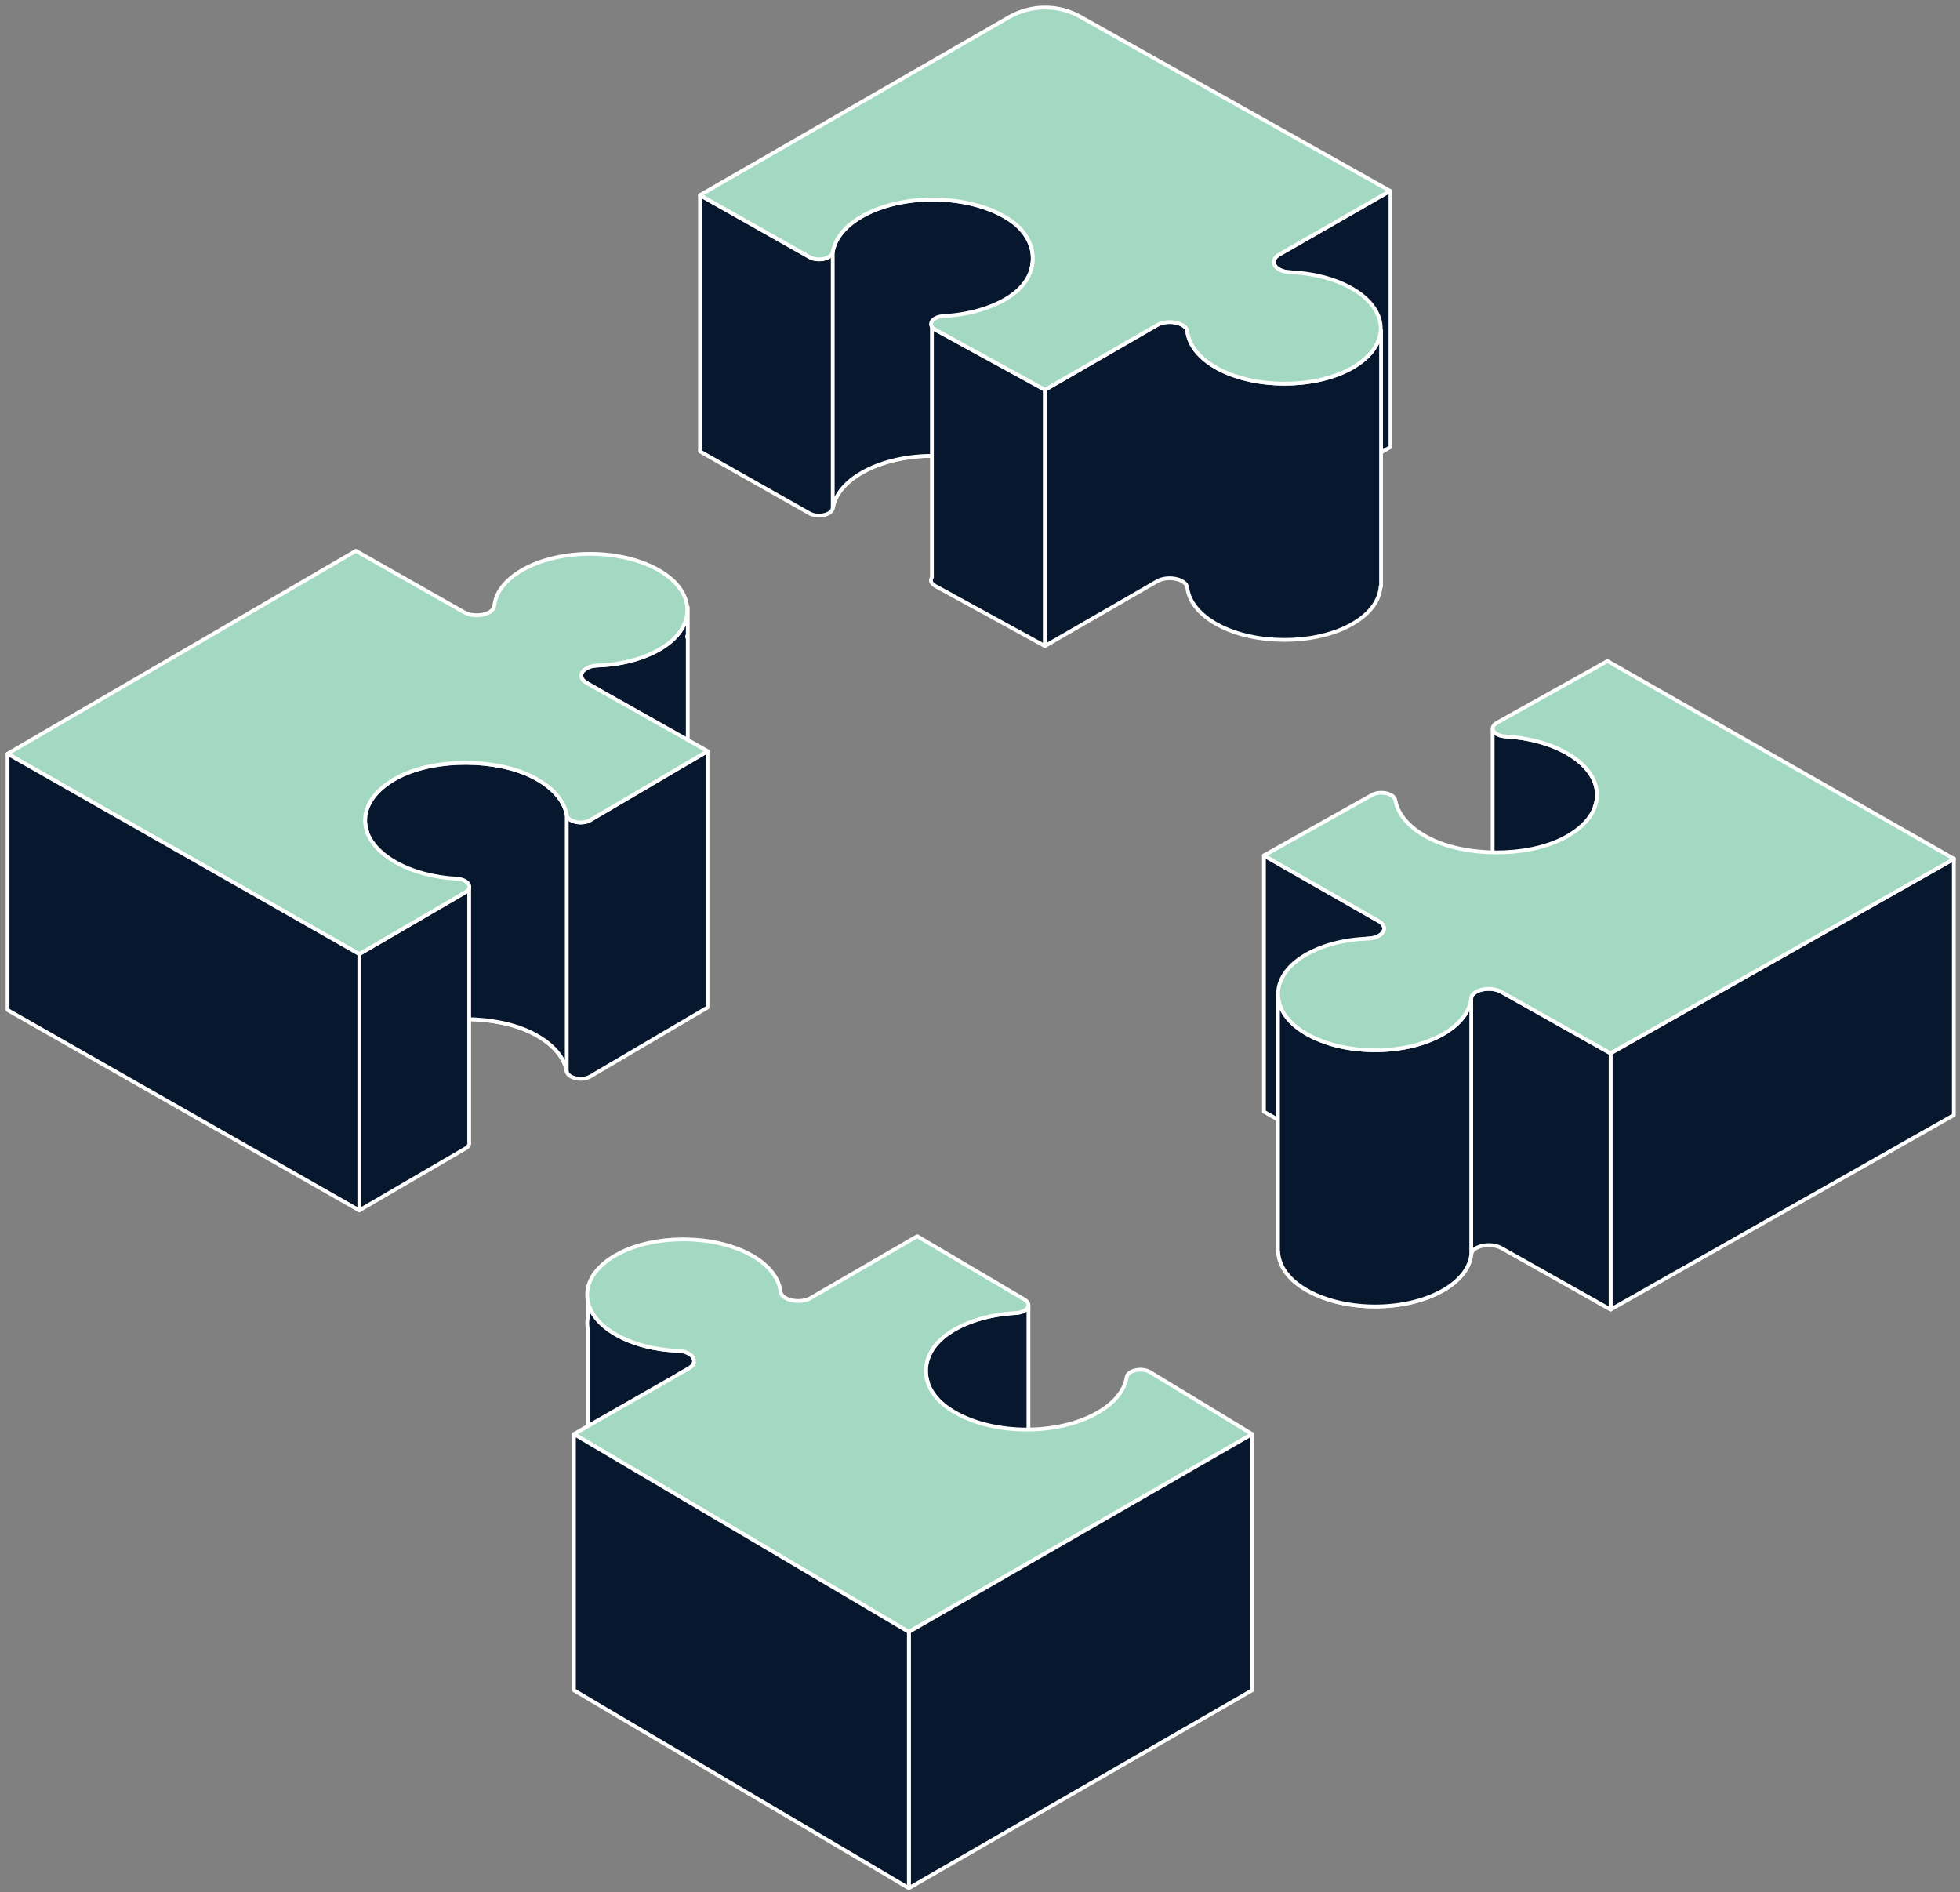 <svg width="259" height="250" viewBox="0 0 259 250" fill="none" xmlns="http://www.w3.org/2000/svg">
<rect x="0" y="0" width="259" height="250" fill="#808080" stroke="none"/>
<path d="M183.67 25.237L169.007 33.65C167.607 34.457 168.466 35.89 170.452 35.968C170.491 35.968 170.53 35.968 170.57 35.974L169.013 36.873C167.613 37.68 168.473 39.113 170.459 39.191C170.81 39.204 171.162 66.044 171.514 66.07L183.696 59.09H183.683H183.742V25.23L183.683 25.244L183.67 25.237Z" fill="#06172E" stroke="white" stroke-width="0.5" stroke-linecap="round" stroke-linejoin="round"/>
<path d="M133.298 62.821C134.698 63.726 135.629 64.865 136.105 66.083C136.561 64.937 136.593 36.899 136.209 35.74C136.99 33.357 136.014 30.713 133.292 28.962C128.115 25.621 119.247 25.498 113.862 28.604C111.589 29.912 110.32 31.586 110.04 33.298C109.896 34.19 108.054 34.588 106.953 33.956L92.498 25.784V59.643L106.953 67.815C108.054 68.453 109.896 68.05 110.04 67.157C110.32 65.439 111.589 63.772 113.862 62.463C119.247 59.357 128.115 59.481 133.292 62.821H133.298Z" fill="#06172E" stroke="white" stroke-width="0.5" stroke-linecap="round" stroke-linejoin="round"/>
<path d="M110.046 67.164C110.326 65.445 111.596 63.778 113.868 62.469C119.253 59.363 128.122 59.487 133.298 62.827C134.698 63.732 135.63 64.872 136.105 66.089C136.561 64.943 136.593 36.905 136.209 35.746C136.99 33.363 136.014 30.72 133.292 28.968C128.115 25.628 119.247 25.504 113.862 28.61C111.59 29.919 110.32 31.592 110.04 33.304V67.164H110.046Z" fill="#06172E" stroke="white" stroke-width="0.5" stroke-linecap="round" stroke-linejoin="round"/>
<path d="M138.084 51.504L123.557 43.547C123.355 43.43 123.238 43.3 123.147 43.163V76.293C122.9 76.651 122.997 77.081 123.557 77.406L138.084 85.363V51.504Z" fill="#06172E" stroke="white" stroke-width="0.5" stroke-linecap="round" stroke-linejoin="round"/>
<path d="M138.084 85.357L152.911 76.801C154.311 75.993 156.759 76.501 156.889 77.647C157.104 79.457 158.465 81.241 160.985 82.589C165.829 85.187 173.545 85.207 178.37 82.628C180.975 81.235 182.316 79.373 182.433 77.491H182.498V43.638L182.433 43.651C182.316 45.533 180.968 47.382 178.377 48.769C173.552 51.348 165.842 51.328 160.991 48.73C158.478 47.382 157.11 45.598 156.896 43.788C156.759 42.642 154.317 42.127 152.917 42.941L138.091 51.497V85.357H138.084Z" fill="#06172E" stroke="white" stroke-width="0.5" stroke-linecap="round" stroke-linejoin="round"/>
<path d="M113.868 28.603C119.253 25.497 128.122 25.621 133.298 28.962C137.485 31.664 137.57 36.476 133.403 39.197C131.065 40.728 127.94 41.581 124.723 41.756C123.167 41.841 122.457 42.902 123.564 43.547L138.091 51.504L152.917 42.948C154.317 42.141 156.765 42.648 156.896 43.794C157.111 45.605 158.471 47.389 160.991 48.737C165.836 51.335 173.552 51.354 178.377 48.776C183.716 45.924 183.807 41.092 178.683 38.13C176.391 36.808 173.448 36.085 170.459 35.968C168.479 35.89 167.62 34.464 169.013 33.65L183.69 25.23L142.89 2.284C139.927 0.572 136.268 0.572 133.305 2.284L92.505 25.784L106.96 33.956C108.06 34.594 109.903 34.19 110.046 33.298C110.326 31.579 111.603 29.912 113.868 28.603Z" fill="#A3D8C2" stroke="white" stroke-width="0.5" stroke-linecap="round" stroke-linejoin="round"/>
<path d="M80.035 121.736C82.79 121.501 85.433 120.746 87.484 119.47C89.874 117.985 90.968 116.019 90.799 114.078H90.883V84.048V80.226L90.799 80.245C90.961 82.172 89.867 84.126 87.484 85.604C85.16 87.049 82.086 87.824 78.948 87.935C76.962 88.007 76.089 89.413 77.502 90.227L79.098 91.145C79.046 91.145 79 91.152 78.948 91.152C76.962 91.223 80.035 121.723 80.035 121.723V121.736Z" fill="#06172E"/>
<path d="M90.799 84.048C90.799 84.1 90.799 84.159 90.799 84.21M80.035 121.736C82.79 121.501 85.433 120.746 87.484 119.47C89.874 117.985 90.968 116.019 90.799 114.078H90.883V84.048V80.226L90.799 80.245C90.961 82.172 89.867 84.126 87.484 85.604C85.16 87.049 82.086 87.824 78.948 87.935C76.962 88.007 76.089 89.413 77.502 90.227L79.098 91.145C79.046 91.145 79 91.152 78.948 91.152C76.962 91.223 80.035 121.723 80.035 121.723V121.736Z" stroke="white" stroke-width="0.5" stroke-linecap="round" stroke-linejoin="round"/>
<path d="M77.997 108.368C76.897 109.006 75.054 108.589 74.891 107.691C74.559 105.828 73.068 104.025 70.405 102.664C65.599 100.209 57.656 100.17 52.831 102.579C48.995 104.5 47.582 107.352 48.54 109.989C48.11 111.155 48.149 139.18 48.657 140.339C49.301 138.88 50.682 137.513 52.824 136.445C57.649 134.029 65.593 134.068 70.398 136.529C73.061 137.89 74.559 139.701 74.885 141.556C75.041 142.455 76.884 142.872 77.991 142.233L93.494 133.118V99.258L77.991 108.374L77.997 108.368Z" fill="#06172E" stroke="white" stroke-width="0.5" stroke-linecap="round" stroke-linejoin="round"/>
<path d="M74.898 107.691C74.566 105.829 73.075 104.025 70.411 102.664C65.606 100.209 57.662 100.17 52.837 102.579C49.002 104.5 47.589 107.352 48.546 109.989C48.116 111.155 48.156 139.18 48.663 140.339C49.308 138.88 50.688 137.513 52.831 136.445C57.656 134.029 65.6 134.068 70.405 136.53C73.068 137.891 74.566 139.701 74.891 141.556V107.697L74.898 107.691Z" fill="#06172E" stroke="white" stroke-width="0.5" stroke-linecap="round" stroke-linejoin="round"/>
<path d="M47.472 159.925L61.491 151.753C61.914 151.506 62.064 151.2 61.999 150.9V117.217C61.979 117.458 61.829 117.692 61.491 117.894L47.472 126.066V159.925Z" fill="#06172E" stroke="white" stroke-width="0.5" stroke-linecap="round" stroke-linejoin="round"/>
<path d="M47.472 126.066L61.491 117.894C62.585 117.262 61.881 116.195 60.338 116.103C57.362 115.934 54.465 115.185 52.179 113.864C46.716 110.712 46.925 105.522 52.831 102.573C57.656 100.157 65.599 100.196 70.405 102.657C73.068 104.018 74.566 105.828 74.891 107.684C75.047 108.583 76.89 109 77.997 108.361L93.507 99.246L77.502 90.227C76.089 89.413 76.962 88.007 78.948 87.935C82.086 87.825 85.16 87.05 87.484 85.604C91.957 82.824 91.938 78.37 87.439 75.57C82.464 72.471 74.097 72.386 68.998 75.329C66.719 76.644 65.489 78.337 65.306 80.063C65.183 81.209 62.715 81.697 61.308 80.883L47.029 72.783L1 99.591L47.478 126.066H47.472Z" fill="#A3D8C2" stroke="white" stroke-width="0.5" stroke-linecap="round" stroke-linejoin="round"/>
<path d="M47.478 126.066V159.925L1 133.45V99.597L47.478 126.066Z" fill="#06172E" stroke="white" stroke-width="0.5" stroke-linecap="round" stroke-linejoin="round"/>
<path d="M182.218 124.933L180.623 124.015C180.675 124.015 180.721 124.008 180.773 124.008C182.759 123.937 183.631 122.53 182.218 121.716L167.021 113.03V146.889L179.685 154.111C180.05 154.078 180.408 127.245 180.773 127.232C182.759 127.16 183.631 125.754 182.218 124.94V124.933Z" fill="#06172E" stroke="white" stroke-width="0.5" stroke-linecap="round" stroke-linejoin="round"/>
<path d="M180.63 150.008L180.714 150.054C180.714 150.054 180.714 150.021 180.721 150.002C180.688 150.002 180.662 150.002 180.63 150.002V150.008Z" fill="#06172E" stroke="white" stroke-width="0.5" stroke-linecap="round" stroke-linejoin="round"/>
<path d="M207.098 99.539C204.813 98.217 201.915 97.475 198.94 97.299C197.943 97.24 197.312 96.778 197.266 96.29H197.24V130.142H197.266C197.305 130.631 197.937 131.099 198.94 131.158C201.915 131.327 204.813 132.076 207.098 133.398C208.876 134.42 210.041 135.664 210.614 136.973C211.122 135.82 211.161 107.795 210.732 106.63C211.637 104.155 210.439 101.473 207.092 99.539H207.098Z" fill="#06172E" stroke="white" stroke-width="0.5" stroke-linecap="round" stroke-linejoin="round"/>
<path d="M258.187 113.473L212.828 139.167V173.026L258.187 147.332V113.473Z" fill="#06172E" stroke="white" stroke-width="0.5" stroke-linecap="round" stroke-linejoin="round"/>
<path d="M198.419 131.06C197.012 130.246 194.538 130.735 194.421 131.881C194.238 133.606 193.008 135.299 190.729 136.614C185.63 139.558 177.263 139.473 172.289 136.373C170.088 135 168.968 133.235 168.909 131.464H168.883V165.317H168.909C168.961 167.088 170.081 168.859 172.289 170.233C177.263 173.332 185.63 173.417 190.729 170.474C193.008 169.158 194.238 167.465 194.421 165.74C194.544 164.594 197.012 164.105 198.419 164.919L212.828 173.026V139.167L198.419 131.06Z" fill="#06172E" stroke="white" stroke-width="0.5" stroke-linecap="round" stroke-linejoin="round"/>
<path d="M194.414 131.881C194.232 133.606 193.001 135.299 190.722 136.614C185.624 139.558 177.257 139.473 172.282 136.373C170.081 135 168.961 133.235 168.903 131.464H168.877V165.317H168.903C168.955 167.088 170.075 168.859 172.282 170.233C177.257 173.332 185.624 173.417 190.722 170.474C193.001 169.158 194.232 167.465 194.414 165.74V131.881Z" fill="#06172E" stroke="white" stroke-width="0.5" stroke-linecap="round" stroke-linejoin="round"/>
<path d="M258.226 113.486L212.418 87.343L197.781 95.515C196.687 96.146 197.39 97.214 198.933 97.305C201.909 97.475 204.806 98.223 207.092 99.545C212.555 102.697 212.347 107.886 206.441 110.842C201.616 113.258 193.672 113.219 188.866 110.758C186.203 109.397 184.712 107.587 184.38 105.731C184.224 104.832 182.381 104.416 181.274 105.054L167.014 113.037L182.212 121.723C183.625 122.537 182.752 123.943 180.766 124.015C177.628 124.126 174.554 124.9 172.23 126.346C167.757 129.126 167.776 133.58 172.275 136.38C177.25 139.479 185.617 139.564 190.716 136.621C192.995 135.306 194.225 133.613 194.408 131.887C194.531 130.741 196.999 130.253 198.406 131.067L212.815 139.173L258.213 113.486H258.226Z" fill="#A3D8C2" stroke="white" stroke-width="0.5" stroke-linecap="round" stroke-linejoin="round"/>
<path d="M89.594 181.699C89.555 181.699 89.516 181.699 89.477 181.692L91.033 180.794C92.433 179.986 91.573 178.554 89.588 178.476C86.599 178.359 83.656 177.636 81.364 176.314C79.169 175.051 77.939 173.442 77.659 171.789V174.146C77.581 174.608 77.587 175.07 77.659 175.533V204.176C77.288 206.312 78.518 208.526 81.364 210.167C83.389 211.332 85.915 212.029 88.533 212.263L91.027 184.01C92.427 183.203 91.567 181.771 89.581 181.692L89.594 181.699Z" fill="#06172E" stroke="white" stroke-width="0.5" stroke-linecap="round" stroke-linejoin="round"/>
<path d="M134.217 173.481C130.993 173.657 127.874 174.51 125.537 176.04C122.796 177.831 121.838 180.383 122.639 182.721C122.242 183.88 122.275 211.912 122.75 213.064C123.232 211.899 124.156 210.798 125.537 209.9C127.874 208.369 131 207.516 134.217 207.341C135.239 207.282 135.883 206.807 135.903 206.305V172.531C135.818 173 135.18 173.423 134.217 173.481Z" fill="#06172E" stroke="white" stroke-width="0.5" stroke-linecap="round" stroke-linejoin="round"/>
<path d="M120.093 215.623L165.465 189.48H165.452L151.973 181.289C150.873 180.651 149.03 181.054 148.887 181.946C148.607 183.665 147.337 185.332 145.064 186.641C139.634 189.773 130.655 189.623 125.498 186.192C121.285 183.392 121.304 178.808 125.53 176.047C127.868 174.517 130.993 173.664 134.21 173.488C135.766 173.404 136.476 172.342 135.369 171.698L121.207 163.337L107.123 171.502C105.723 172.31 103.274 171.802 103.144 170.656C102.929 168.846 101.568 167.061 99.049 165.714C94.204 163.116 86.488 163.096 81.67 165.674C76.33 168.526 76.239 173.358 81.364 176.321C83.656 177.642 86.599 178.365 89.588 178.482C91.567 178.561 92.427 179.987 91.033 180.8L75.835 189.487H75.849L120.093 215.63V215.623Z" fill="#A3D8C2" stroke="white" stroke-width="0.5" stroke-linecap="round" stroke-linejoin="round"/>
<path d="M165.458 189.48V223.333L120.1 249.476V215.623L165.458 189.48Z" fill="#06172E" stroke="white" stroke-width="0.5" stroke-linecap="round" stroke-linejoin="round"/>
<path d="M120.1 215.623V249.476L75.842 223.333V189.48L120.1 215.623Z" fill="#06172E" stroke="white" stroke-width="0.5" stroke-linecap="round" stroke-linejoin="round"/>
</svg>
